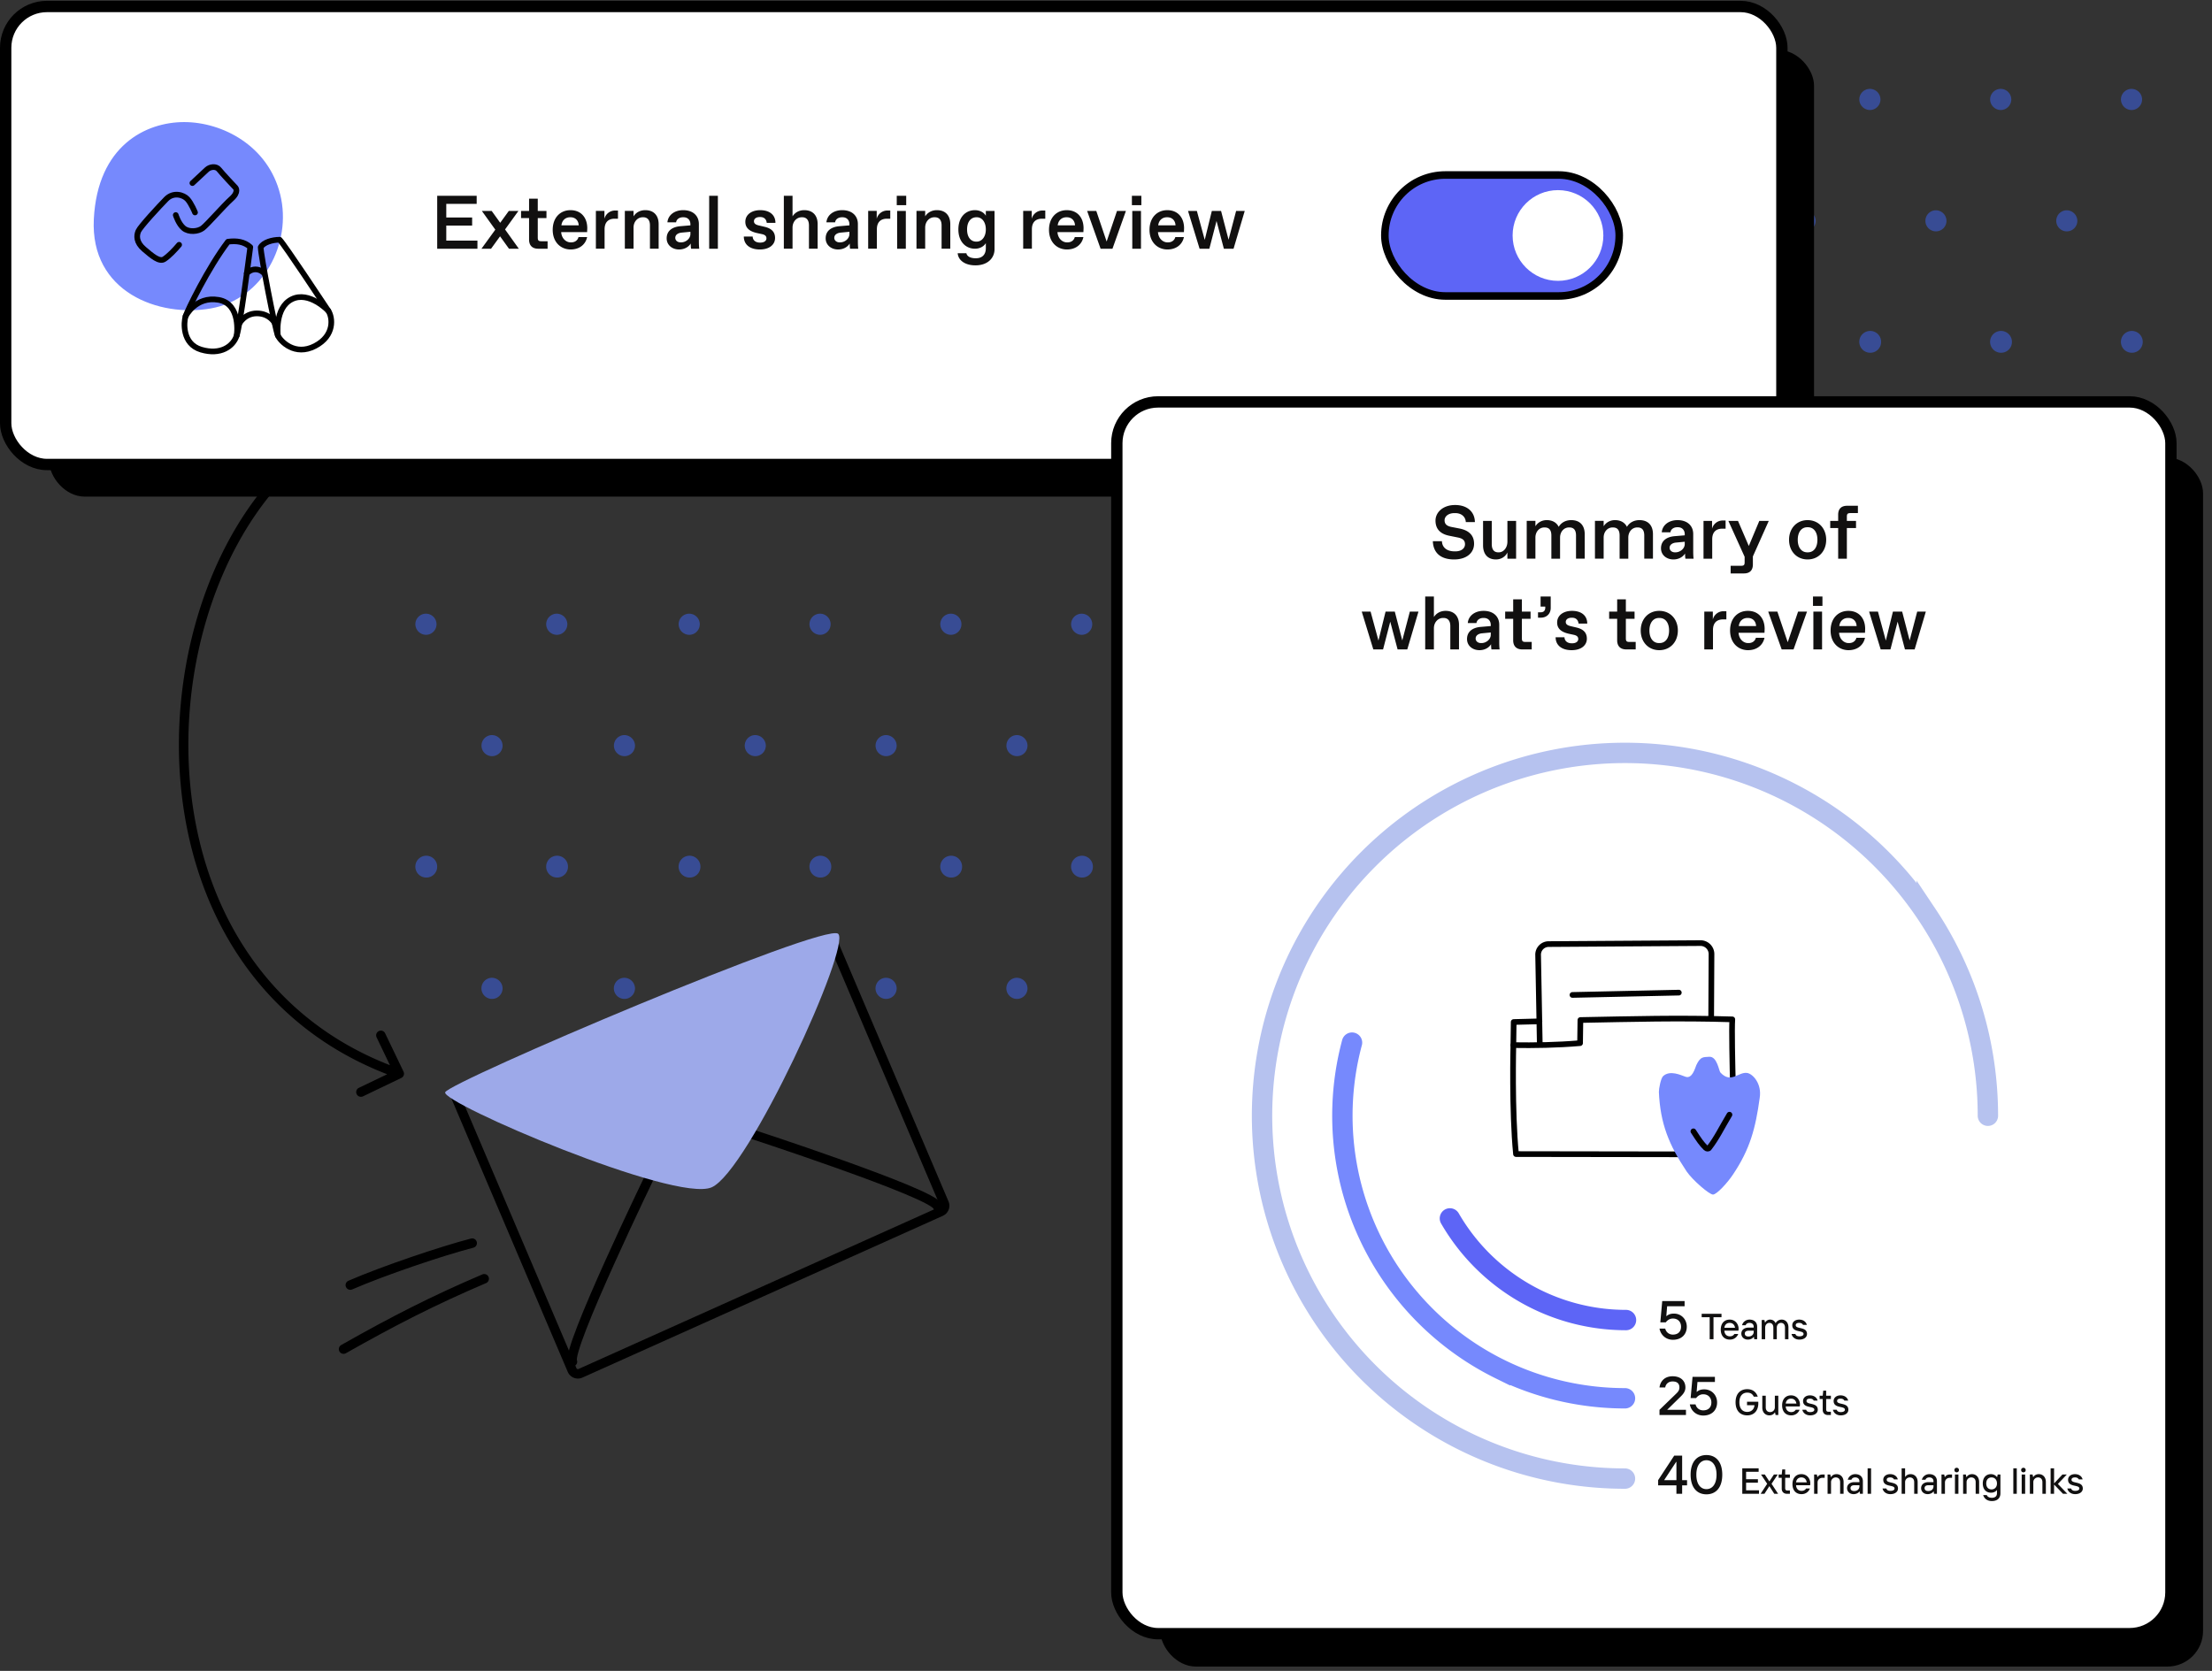 <svg xmlns="http://www.w3.org/2000/svg" xmlns:xlink="http://www.w3.org/1999/xlink" width="585" height="442" fill="none" xmlns:v="https://vecta.io/nano"><rect width="100%" height="100%" fill="#333333" stroke="none"/><style><![CDATA[.B{fill:#fff}.C{stroke-linejoin:round}.D{fill:#384c94}.E{stroke-linecap:round}.F{stroke:#000}.G{stroke-miterlimit:10}.H{stroke-width:1.5}]]></style><g clip-path="url(#A)"><g clip-path="url(#B)" class="D"><g clip-path="url(#C)"><g clip-path="url(#D)"><path d="M130.031 55.626a2.79 2.79 0 0 0-2.506 1.787c-.196.511-.238 1.068-.119 1.603s.391 1.022.785 1.402a2.79 2.79 0 0 0 3.026.562 2.79 2.79 0 0 0 1.7-2.566 2.84 2.84 0 0 0-.233-1.083c-.149-.342-.363-.651-.631-.91s-.585-.463-.932-.599a2.83 2.83 0 0 0-1.09-.196zm17.302-26.521a2.8 2.8 0 0 0 1.529-.515 2.79 2.79 0 0 0 .99-1.274 2.8 2.8 0 0 0 .122-1.609c-.118-.537-.392-1.026-.788-1.408a2.8 2.8 0 0 0-4.277.471 2.8 2.8 0 0 0-.462 1.546c.006.373.085.741.234 1.083a2.83 2.83 0 0 0 1.562 1.509c.347.136.718.203 1.09.196zm-17.303 90.722a2.79 2.79 0 0 0-1.528.514c-.448.318-.792.76-.99 1.273a2.8 2.8 0 0 0-.123 1.607c.118.537.391 1.026.786 1.409a2.79 2.79 0 0 0 1.432.74c.54.101 1.097.04 1.603-.174s.937-.572 1.241-1.03a2.8 2.8 0 0 0 .466-1.543 2.85 2.85 0 0 0-.234-1.084c-.148-.343-.362-.653-.63-.912a2.85 2.85 0 0 0-.932-.602c-.347-.137-.717-.204-1.091-.198zm20.18-29.304a2.88 2.88 0 0 0-1.714-2.736c-.526-.233-1.109-.304-1.676-.203a2.89 2.89 0 0 0-1.503.769 2.88 2.88 0 0 0-.665 3.159c.216.533.587.989 1.064 1.31s1.04.492 1.615.49a2.84 2.84 0 0 0 2.879-2.789z"/><use xlink:href="#T"/><use xlink:href="#U"/></g></g><g clip-path="url(#E)"><g clip-path="url(#F)"><path d="M130.031 194.45c-.547.019-1.076.199-1.522.516a2.78 2.78 0 0 0-.984 1.271c-.196.511-.238 1.068-.119 1.603a2.78 2.78 0 0 0 .785 1.402 2.79 2.79 0 0 0 1.428.737c.538.099 1.094.039 1.598-.175a2.79 2.79 0 0 0 1.236-1.027c.302-.456.464-.991.464-1.539a2.84 2.84 0 0 0-.233-1.082 2.85 2.85 0 0 0-.631-.911c-.268-.259-.585-.463-.932-.599a2.82 2.82 0 0 0-1.09-.196zm17.302-26.521a2.8 2.8 0 0 0 1.529-.515 2.79 2.79 0 0 0 .99-1.274 2.8 2.8 0 0 0 .122-1.609c-.119-.536-.392-1.026-.788-1.408a2.79 2.79 0 0 0-1.434-.738 2.8 2.8 0 0 0-1.604.176c-.505.215-.936.575-1.239 1.033s-.463.997-.462 1.546c.006.373.085.741.234 1.083a2.83 2.83 0 0 0 .631.91 2.85 2.85 0 0 0 .931.6c.347.137.718.203 1.09.196zm-17.303 90.722a2.79 2.79 0 0 0-1.528.514 2.8 2.8 0 0 0-.99 1.273c-.198.512-.24 1.071-.123 1.608s.391 1.026.786 1.408a2.8 2.8 0 0 0 1.432.74c.54.101 1.097.041 1.603-.173s.937-.573 1.241-1.03a2.81 2.81 0 0 0 .466-1.544 2.85 2.85 0 0 0-.234-1.084c-.148-.342-.362-.652-.63-.912a2.83 2.83 0 0 0-.932-.601c-.347-.138-.717-.205-1.091-.199zm20.18-29.304c.02-.575-.133-1.143-.439-1.63a2.89 2.89 0 0 0-1.275-1.106c-.526-.233-1.109-.304-1.676-.203a2.89 2.89 0 0 0-1.503.768c-.414.4-.697.915-.815 1.478a2.88 2.88 0 0 0 .15 1.681c.216.533.587.989 1.064 1.31s1.04.492 1.615.491a2.84 2.84 0 0 0 2.879-2.789z"/><use xlink:href="#V"/><use xlink:href="#W"/></g></g><g clip-path="url(#G)"><g clip-path="url(#H)"><path d="M268.855 55.626a2.79 2.79 0 0 0-1.522.517 2.8 2.8 0 0 0-.984 1.271c-.196.511-.237 1.068-.119 1.603a2.78 2.78 0 0 0 .785 1.402 2.79 2.79 0 0 0 3.026.562c.504-.213.934-.571 1.236-1.027a2.78 2.78 0 0 0 .464-1.539c-.005-.373-.085-.741-.233-1.083a2.83 2.83 0 0 0-.631-.91c-.268-.259-.585-.463-.932-.599a2.83 2.83 0 0 0-1.09-.196zm17.303-26.521a2.8 2.8 0 0 0 2.519-1.789 2.8 2.8 0 0 0-.666-3.017 2.8 2.8 0 0 0-1.435-.739c-.54-.1-1.098-.039-1.603.177a2.79 2.79 0 0 0-1.239 1.033c-.303.459-.464.996-.463 1.546.006.373.086.741.234 1.083a2.83 2.83 0 0 0 .631.91 2.84 2.84 0 0 0 2.022.795zm-17.303 90.722a2.79 2.79 0 0 0-1.529.514 2.8 2.8 0 0 0-.99 1.273 2.79 2.79 0 0 0-.122 1.607c.117.537.391 1.026.785 1.409a2.8 2.8 0 0 0 1.432.74c.54.101 1.098.04 1.603-.174a2.79 2.79 0 0 0 1.241-1.03c.304-.457.466-.994.466-1.543a2.83 2.83 0 0 0-.234-1.084c-.148-.343-.362-.653-.63-.912a2.85 2.85 0 0 0-.932-.602 2.84 2.84 0 0 0-1.09-.198zm20.179-29.304a2.88 2.88 0 0 0-1.714-2.736c-.526-.233-1.109-.304-1.676-.203a2.88 2.88 0 0 0-1.502.769c-.413.401-.698.915-.816 1.478a2.88 2.88 0 0 0 .15 1.681c.216.533.587.989 1.064 1.31s1.04.492 1.616.49a2.84 2.84 0 0 0 2.014-.8c.54-.523.851-1.237.864-1.988zm-54.777-34.898a2.79 2.79 0 0 0-2.633 3.386c.117.535.39 1.023.783 1.404s.89.638 1.428.738a2.79 2.79 0 0 0 3.301-2.74c-.006-.372-.085-.739-.233-1.081s-.361-.651-.629-.91a2.83 2.83 0 0 0-2.017-.798zm17.295-26.522a2.8 2.8 0 0 0 1.532-.511c.449-.317.794-.76.993-1.272a2.79 2.79 0 0 0 .124-1.61 2.8 2.8 0 0 0-.785-1.41c-.394-.383-.894-.64-1.435-.741a2.79 2.79 0 0 0-1.604.175 2.8 2.8 0 0 0-1.703 2.58 2.84 2.84 0 0 0 2.878 2.789z"/><use xlink:href="#X"/><path d="M254.439 90.523a2.89 2.89 0 0 0-.439-1.629 2.88 2.88 0 0 0-2.948-1.311 2.88 2.88 0 0 0-2.321 2.242c-.119.562-.068 1.148.147 1.681s.585.99 1.061 1.311a2.89 2.89 0 0 0 1.613.494 2.84 2.84 0 0 0 2.02-.797c.541-.523.853-1.239.867-1.991zm-54.783-34.898c-.548.018-1.078.196-1.524.513a2.79 2.79 0 0 0-.327 4.277c.393.381.891.638 1.429.738a2.79 2.79 0 0 0 2.836-1.2c.303-.456.464-.992.464-1.54-.005-.372-.085-.739-.232-1.081s-.362-.651-.629-.91a2.84 2.84 0 0 0-.929-.6 2.83 2.83 0 0 0-1.088-.198zm17.301-26.522c.549-.016 1.082-.194 1.531-.511s.794-.76.993-1.272a2.8 2.8 0 0 0-2.095-3.76c-.54-.101-1.099-.04-1.605.175a2.79 2.79 0 0 0-1.24 1.033 2.8 2.8 0 0 0-.463 1.547 2.84 2.84 0 0 0 2.879 2.788z"/><use xlink:href="#Y"/><use xlink:href="#Z"/><path d="M165.053 55.625c-.547.019-1.077.199-1.522.517s-.788.76-.984 1.271-.238 1.068-.12 1.603a2.8 2.8 0 0 0 .785 1.402c.394.38.891.636 1.429.736a2.79 2.79 0 0 0 1.597-.174c.503-.213.934-.571 1.237-1.027s.463-.991.464-1.539c-.014-.752-.326-1.468-.867-1.991a2.84 2.84 0 0 0-2.019-.798zm17.308-26.52a2.8 2.8 0 0 0 2.519-1.789 2.8 2.8 0 0 0-.666-3.017c-.395-.382-.894-.639-1.435-.739s-1.098-.039-1.603.177a2.79 2.79 0 0 0-1.239 1.033c-.303.459-.464.996-.462 1.546.005.373.085.741.233 1.083a2.83 2.83 0 0 0 .631.91c.268.259.585.463.932.599a2.84 2.84 0 0 0 1.09.196zm-17.309 90.721c-.549.018-1.08.197-1.528.515s-.792.76-.99 1.272-.241 1.072-.123 1.608a2.8 2.8 0 0 0 2.218 2.149c.54.101 1.097.04 1.603-.174a2.79 2.79 0 0 0 1.24-1.03c.303-.458.466-.994.466-1.543a2.85 2.85 0 0 0-2.886-2.797zm20.187-29.303c.02-.575-.133-1.142-.438-1.63a2.89 2.89 0 0 0-1.276-1.106c-.526-.233-1.109-.304-1.675-.203s-1.09.368-1.503.769-.698.915-.816 1.478a2.88 2.88 0 0 0 1.215 2.991c.477.321 1.04.492 1.615.49.751.01 1.475-.278 2.015-.8a2.84 2.84 0 0 0 .863-1.988z"/></g></g><g clip-path="url(#I)"><g clip-path="url(#J)"><path d="M268.855 194.45c-.547.019-1.076.199-1.522.516a2.8 2.8 0 0 0-.984 1.271c-.196.511-.237 1.068-.119 1.603a2.78 2.78 0 0 0 .785 1.402 2.79 2.79 0 0 0 3.026.562c.504-.213.934-.571 1.236-1.027a2.78 2.78 0 0 0 .464-1.539 2.82 2.82 0 0 0-.233-1.082c-.148-.342-.363-.652-.631-.911s-.585-.463-.932-.599a2.82 2.82 0 0 0-1.09-.196zm17.303-26.521a2.8 2.8 0 0 0 1.529-.515c.448-.318.792-.761.99-1.274a2.8 2.8 0 0 0 .121-1.609c-.118-.536-.392-1.026-.787-1.408a2.79 2.79 0 0 0-1.435-.738c-.54-.1-1.098-.039-1.603.176a2.8 2.8 0 0 0-1.702 2.579c.006.373.086.741.234 1.083a2.83 2.83 0 0 0 .631.91c.268.26.585.463.931.6s.718.203 1.091.196zm-17.303 90.722a2.79 2.79 0 0 0-1.529.514c-.447.318-.792.761-.99 1.273s-.24 1.071-.122 1.608.391 1.026.785 1.408a2.8 2.8 0 0 0 1.432.74c.54.101 1.098.041 1.603-.173a2.8 2.8 0 0 0 1.241-1.03 2.79 2.79 0 0 0 .466-1.544c-.006-.373-.085-.741-.234-1.084a2.85 2.85 0 0 0-.63-.912 2.83 2.83 0 0 0-.932-.601c-.347-.138-.717-.205-1.09-.199zm20.179-29.304c.02-.575-.133-1.143-.439-1.63a2.89 2.89 0 0 0-1.275-1.106c-.526-.233-1.109-.304-1.676-.203s-1.089.368-1.502.768a2.88 2.88 0 0 0-.666 3.159c.216.533.587.989 1.064 1.31a2.89 2.89 0 0 0 1.616.491c.751.01 1.475-.278 2.014-.801a2.84 2.84 0 0 0 .864-1.988zm-54.777-34.897c-.547.017-1.077.196-1.524.513a2.79 2.79 0 0 0-.987 1.269c-.197.511-.24 1.068-.122 1.603a2.79 2.79 0 0 0 .783 1.405c.393.381.89.638 1.428.738a2.79 2.79 0 0 0 2.837-1.2c.302-.457.464-.992.464-1.54-.006-.372-.085-.739-.233-1.081a2.83 2.83 0 0 0-2.646-1.707zm17.295-26.523a2.8 2.8 0 0 0 2.525-1.784 2.79 2.79 0 0 0 .124-1.609c-.117-.537-.391-1.028-.785-1.41a2.8 2.8 0 0 0-3.039-.565c-.506.215-.938.574-1.241 1.033s-.463.997-.462 1.546a2.84 2.84 0 0 0 2.878 2.789z"/><use xlink:href="#a"/><path d="M254.439 229.347a2.89 2.89 0 0 0-.439-1.629c-.305-.488-.748-.873-1.274-1.106a2.89 2.89 0 0 0-1.674-.205 2.88 2.88 0 0 0-1.503.767c-.414.399-.699.913-.818 1.476a2.89 2.89 0 0 0 1.208 2.992 2.9 2.9 0 0 0 1.613.494 2.84 2.84 0 0 0 2.02-.798c.541-.523.853-1.239.867-1.991zm-54.783-34.897a2.78 2.78 0 0 0-1.524.513 2.79 2.79 0 0 0-.988 1.269c-.197.511-.24 1.068-.122 1.603s.39 1.024.783 1.405a2.79 2.79 0 0 0 4.265-.462c.303-.457.464-.992.464-1.54-.005-.372-.085-.739-.232-1.081a2.82 2.82 0 0 0-.629-.909 2.83 2.83 0 0 0-2.017-.798zm17.301-26.523c.549-.016 1.082-.194 1.531-.511a2.8 2.8 0 0 0 1.118-2.882c-.118-.537-.391-1.028-.786-1.41a2.8 2.8 0 0 0-3.039-.565 2.79 2.79 0 0 0-1.24 1.033 2.8 2.8 0 0 0-.463 1.546c.014.751.325 1.466.864 1.989a2.84 2.84 0 0 0 2.015.8z"/><use xlink:href="#b"/><use xlink:href="#c"/><path d="M165.053 194.45c-.547.019-1.077.198-1.522.516s-.788.76-.984 1.271-.238 1.068-.12 1.603.392 1.022.785 1.402a2.79 2.79 0 0 0 1.429.736 2.78 2.78 0 0 0 1.597-.174 2.8 2.8 0 0 0 1.237-1.027c.302-.456.463-.991.464-1.539-.014-.752-.326-1.468-.867-1.991a2.84 2.84 0 0 0-2.019-.797zm17.308-26.521a2.8 2.8 0 0 0 1.529-.515c.448-.318.792-.761.99-1.274a2.8 2.8 0 0 0 .121-1.609c-.118-.536-.392-1.026-.787-1.408s-.894-.639-1.435-.738a2.8 2.8 0 0 0-2.842 1.209 2.79 2.79 0 0 0-.462 1.546c.005.373.085.741.233 1.083a2.83 2.83 0 0 0 1.563 1.51 2.84 2.84 0 0 0 1.09.196zm-17.309 90.722a2.79 2.79 0 0 0-1.528.514c-.448.318-.792.76-.99 1.273a2.79 2.79 0 0 0-.123 1.607 2.8 2.8 0 0 0 2.218 2.149c.539.101 1.097.04 1.603-.174a2.8 2.8 0 0 0 1.24-1.029 2.79 2.79 0 0 0 .466-1.544 2.85 2.85 0 0 0-2.886-2.796zm20.187-29.304c.02-.575-.133-1.143-.438-1.63a2.89 2.89 0 0 0-1.276-1.106c-.526-.233-1.109-.304-1.675-.203a2.89 2.89 0 0 0-1.503.768 2.88 2.88 0 0 0 .399 4.469c.477.321 1.04.492 1.615.491a2.84 2.84 0 0 0 2.015-.801c.539-.522.85-1.237.863-1.988z"/></g></g><g clip-path="url(#K)"><g clip-path="url(#L)"><path d="M407.678 55.626c-.547.019-1.077.199-1.522.517s-.788.76-.984 1.271-.238 1.068-.12 1.603a2.8 2.8 0 0 0 .785 1.402 2.79 2.79 0 0 0 3.026.562c.503-.213.934-.571 1.237-1.027s.463-.991.464-1.539c-.006-.373-.086-.741-.234-1.083s-.362-.651-.631-.91a2.83 2.83 0 0 0-.931-.599c-.347-.136-.718-.203-1.09-.196zm17.302-26.521a2.8 2.8 0 0 0 2.519-1.789 2.79 2.79 0 0 0-.666-3.017c-.395-.382-.894-.639-1.434-.739a2.79 2.79 0 0 0-2.843 1.21c-.303.459-.463.996-.462 1.546a2.84 2.84 0 0 0 .233 1.083c.149.342.363.651.631.91s.585.463.932.599a2.84 2.84 0 0 0 1.09.196zm-17.303 90.722a2.79 2.79 0 0 0-1.528.514c-.448.318-.792.76-.99 1.273a2.79 2.79 0 0 0-.123 1.607c.118.537.391 1.026.785 1.409a2.8 2.8 0 0 0 1.433.74c.539.101 1.097.04 1.603-.174a2.79 2.79 0 0 0 1.24-1.03c.303-.458.466-.994.466-1.543-.006-.373-.085-.742-.233-1.084a2.84 2.84 0 0 0-.631-.912c-.268-.26-.584-.464-.931-.602a2.83 2.83 0 0 0-1.091-.198zm20.18-29.304c.019-.575-.134-1.142-.439-1.63a2.89 2.89 0 0 0-1.276-1.106 2.88 2.88 0 0 0-3.178.566 2.89 2.89 0 0 0-.816 1.478c-.119.563-.066 1.148.15 1.681a2.88 2.88 0 0 0 1.065 1.31c.477.321 1.04.492 1.615.49.751.01 1.475-.278 2.015-.8a2.84 2.84 0 0 0 .864-1.988zM373.08 55.625c-.548.018-1.078.196-1.524.513a2.79 2.79 0 0 0-1.11 2.873c.117.535.39 1.023.783 1.404a2.79 2.79 0 0 0 1.429.738c.538.1 1.094.04 1.598-.173a2.79 2.79 0 0 0 1.702-2.567c-.006-.372-.085-.739-.233-1.081s-.361-.651-.628-.91-.583-.463-.93-.6a2.83 2.83 0 0 0-1.087-.198zm17.295-26.522c.549-.016 1.082-.194 1.531-.511s.794-.76.993-1.272a2.8 2.8 0 0 0-2.095-3.76c-.54-.101-1.099-.04-1.605.175a2.79 2.79 0 0 0-1.24 1.033 2.8 2.8 0 0 0-.463 1.547 2.84 2.84 0 0 0 2.879 2.789zm-17.294 90.723a2.8 2.8 0 0 0-1.53.511c-.449.317-.795.759-.994 1.271a2.8 2.8 0 0 0-.126 1.609c.117.537.39 1.027.784 1.41a2.8 2.8 0 0 0 3.037.57 2.79 2.79 0 0 0 1.241-1.03 2.8 2.8 0 0 0 .467-1.544c-.012-.753-.322-1.469-.862-1.994a2.84 2.84 0 0 0-2.017-.803zm20.18-29.303a2.89 2.89 0 0 0-1.713-2.735 2.88 2.88 0 0 0-1.674-.205c-.566.1-1.09.367-1.503.766a2.89 2.89 0 0 0-.818 1.476c-.12.563-.068 1.148.147 1.681a2.89 2.89 0 0 0 1.062 1.311 2.88 2.88 0 0 0 1.613.494 2.84 2.84 0 0 0 2.019-.797c.541-.523.853-1.239.867-1.991zm-54.783-34.898a2.79 2.79 0 0 0-1.524.513c-.447.317-.79.759-.987 1.269a2.79 2.79 0 0 0 .661 3.008c.393.381.89.638 1.428.738a2.79 2.79 0 0 0 1.599-.173c.504-.213.935-.571 1.237-1.027a2.79 2.79 0 0 0 .465-1.54c-.006-.372-.085-.739-.233-1.081a2.84 2.84 0 0 0-.629-.91 2.83 2.83 0 0 0-2.017-.798zm17.301-26.522c.55-.016 1.082-.194 1.531-.511a2.8 2.8 0 0 0 .332-4.292 2.8 2.8 0 0 0-1.434-.741c-.54-.101-1.099-.04-1.605.175s-.937.574-1.24 1.033a2.8 2.8 0 0 0-.463 1.547 2.84 2.84 0 0 0 .864 1.988c.539.522 1.264.81 2.015.8zm-17.302 90.723a2.8 2.8 0 0 0-1.53.511c-.449.317-.794.759-.993 1.271a2.8 2.8 0 0 0-.126 1.609 2.79 2.79 0 0 0 .784 1.41 2.8 2.8 0 0 0 4.278-.46 2.79 2.79 0 0 0 .466-1.544c-.012-.753-.322-1.469-.861-1.994s-1.265-.813-2.018-.803zm20.188-29.303a2.88 2.88 0 0 0-.438-1.629c-.305-.487-.749-.872-1.274-1.106s-1.109-.305-1.675-.205a2.89 2.89 0 0 0-1.503.766 2.88 2.88 0 0 0-.817 1.476c-.119.563-.069 1.148.147 1.681a2.88 2.88 0 0 0 2.674 1.805 2.84 2.84 0 0 0 2.886-2.789zm-54.79-34.898a2.79 2.79 0 0 0-1.522.517c-.446.318-.788.76-.984 1.271s-.238 1.068-.119 1.603.391 1.022.785 1.402a2.79 2.79 0 0 0 3.026.562 2.79 2.79 0 0 0 1.7-2.566 2.84 2.84 0 0 0-2.886-2.789zm17.308-26.52a2.8 2.8 0 0 0 2.519-1.789 2.8 2.8 0 0 0-.666-3.017c-.395-.382-.894-.639-1.434-.739a2.79 2.79 0 0 0-1.604.177 2.8 2.8 0 0 0-1.239 1.033c-.303.459-.463.996-.462 1.546a2.84 2.84 0 0 0 .233 1.083c.149.342.363.651.631.91s.585.463.932.599a2.84 2.84 0 0 0 1.09.196zm-17.309 90.721c-.549.018-1.08.197-1.528.515s-.792.76-.99 1.272-.241 1.072-.123 1.608a2.8 2.8 0 0 0 2.218 2.149c.54.101 1.097.04 1.603-.174s.937-.572 1.241-1.03a2.79 2.79 0 0 0 .465-1.543c-.013-.753-.325-1.47-.866-1.994a2.85 2.85 0 0 0-2.02-.803zm20.188-29.303c.019-.575-.134-1.142-.439-1.63a2.89 2.89 0 0 0-1.276-1.106 2.88 2.88 0 0 0-3.178.566 2.89 2.89 0 0 0-.816 1.478c-.119.563-.066 1.148.15 1.681a2.88 2.88 0 0 0 2.68 1.8c.751.01 1.475-.278 2.015-.8a2.84 2.84 0 0 0 .864-1.988z"/></g></g><g clip-path="url(#M)"><g clip-path="url(#N)"><path d="M407.678 194.45a2.79 2.79 0 0 0-1.522.516c-.446.318-.788.76-.984 1.271s-.238 1.068-.12 1.603.392 1.022.785 1.402a2.79 2.79 0 0 0 4.263-.465c.302-.456.463-.991.464-1.539a2.84 2.84 0 0 0-.234-1.082c-.148-.342-.362-.652-.631-.911a2.82 2.82 0 0 0-.931-.599c-.347-.137-.718-.203-1.09-.196zm17.302-26.521a2.8 2.8 0 0 0 1.529-.515c.448-.318.792-.761.99-1.274a2.79 2.79 0 0 0 .121-1.609c-.118-.536-.392-1.026-.787-1.408s-.894-.639-1.434-.738a2.8 2.8 0 0 0-1.604.176c-.506.215-.937.575-1.239 1.033s-.463.997-.462 1.546a2.84 2.84 0 0 0 .233 1.083c.149.342.363.651.631.91a2.83 2.83 0 0 0 .932.6 2.84 2.84 0 0 0 1.09.196zm-17.303 90.722a2.79 2.79 0 0 0-1.528.514 2.8 2.8 0 0 0-.99 1.273c-.198.512-.241 1.071-.123 1.608a2.8 2.8 0 0 0 2.218 2.148c.539.101 1.097.041 1.603-.173a2.8 2.8 0 0 0 1.24-1.03 2.79 2.79 0 0 0 .466-1.544 2.85 2.85 0 0 0-.233-1.084c-.149-.342-.363-.652-.631-.912s-.584-.464-.931-.601a2.83 2.83 0 0 0-1.091-.199zm20.18-29.304a2.89 2.89 0 0 0-1.715-2.736c-.525-.233-1.109-.304-1.675-.203a2.89 2.89 0 0 0-2.319 2.246c-.119.563-.066 1.148.15 1.681a2.88 2.88 0 0 0 1.065 1.31c.477.321 1.04.492 1.615.491a2.84 2.84 0 0 0 2.879-2.789zM373.08 194.45a2.78 2.78 0 0 0-1.524.513 2.79 2.79 0 0 0-.988 1.269c-.197.511-.24 1.068-.122 1.603a2.79 2.79 0 0 0 .783 1.405c.394.381.89.638 1.429.738s1.094.04 1.598-.173a2.79 2.79 0 0 0 1.238-1.027c.302-.457.464-.992.464-1.54-.006-.372-.085-.739-.233-1.081a2.83 2.83 0 0 0-.628-.909c-.267-.259-.583-.463-.93-.6a2.83 2.83 0 0 0-1.087-.198zm17.295-26.523c.549-.016 1.082-.194 1.531-.511a2.8 2.8 0 0 0 1.118-2.882c-.118-.537-.391-1.028-.786-1.41a2.8 2.8 0 0 0-3.039-.565 2.79 2.79 0 0 0-1.24 1.033 2.8 2.8 0 0 0-.463 1.546 2.84 2.84 0 0 0 .864 1.989c.539.522 1.264.81 2.015.8zm-17.294 90.724a2.8 2.8 0 0 0-2.524 1.782c-.199.512-.243 1.071-.126 1.608s.39 1.027.784 1.41a2.8 2.8 0 0 0 3.037.57c.506-.213.938-.572 1.241-1.03a2.8 2.8 0 0 0 .467-1.544 2.84 2.84 0 0 0-.862-1.993c-.539-.525-1.265-.813-2.017-.803zm20.18-29.304a2.89 2.89 0 0 0-.438-1.629c-.306-.488-.749-.873-1.275-1.106a2.89 2.89 0 0 0-1.674-.205 2.88 2.88 0 0 0-1.503.767c-.414.399-.698.913-.818 1.476a2.89 2.89 0 0 0 .147 1.68c.216.533.585.99 1.062 1.312a2.89 2.89 0 0 0 1.613.494 2.84 2.84 0 0 0 2.019-.798c.541-.523.853-1.239.867-1.991zm-54.783-34.897c-.547.017-1.077.196-1.524.513a2.78 2.78 0 0 0-.987 1.269c-.198.511-.24 1.068-.123 1.603a2.79 2.79 0 0 0 .784 1.405c.393.381.89.638 1.428.738a2.79 2.79 0 0 0 1.599-.173c.504-.213.935-.571 1.237-1.027a2.8 2.8 0 0 0 .465-1.54c-.006-.372-.085-.739-.233-1.081s-.362-.65-.629-.909a2.83 2.83 0 0 0-2.017-.798zm17.301-26.523c.55-.016 1.082-.194 1.531-.511a2.8 2.8 0 0 0 1.118-2.882c-.118-.537-.391-1.028-.786-1.41a2.8 2.8 0 0 0-3.039-.565c-.506.215-.937.574-1.24 1.033a2.8 2.8 0 0 0-.463 1.546c.014.751.325 1.466.864 1.989a2.84 2.84 0 0 0 2.015.8zm-17.302 90.724a2.8 2.8 0 0 0-1.53.51c-.449.317-.794.76-.993 1.272s-.243 1.071-.126 1.608a2.79 2.79 0 0 0 .784 1.41 2.8 2.8 0 0 0 3.036.57c.506-.213.938-.572 1.242-1.03a2.79 2.79 0 0 0 .466-1.544c-.012-.752-.322-1.469-.861-1.993a2.84 2.84 0 0 0-2.018-.803zm20.188-29.304a2.88 2.88 0 0 0-1.712-2.735c-.526-.233-1.109-.305-1.675-.205s-1.089.367-1.503.767a2.88 2.88 0 0 0-.817 1.476c-.12.562-.069 1.147.147 1.68a2.89 2.89 0 0 0 2.674 1.806 2.84 2.84 0 0 0 2.886-2.789z"/><use xlink:href="#d"/><path d="M321.183 167.929a2.8 2.8 0 0 0 1.529-.515c.448-.318.792-.761.99-1.274a2.8 2.8 0 0 0 .122-1.609c-.119-.536-.393-1.026-.788-1.408s-.894-.639-1.434-.738a2.8 2.8 0 0 0-1.604.176c-.505.215-.936.575-1.239 1.033s-.463.997-.462 1.546a2.84 2.84 0 0 0 .233 1.083c.149.342.363.651.631.91a2.83 2.83 0 0 0 .932.6 2.84 2.84 0 0 0 1.09.196zm-17.309 90.722a2.79 2.79 0 0 0-1.528.514c-.448.318-.792.76-.99 1.273a2.79 2.79 0 0 0-.123 1.607 2.8 2.8 0 0 0 2.218 2.149c.54.101 1.097.04 1.603-.174a2.8 2.8 0 0 0 1.706-2.573c-.013-.753-.325-1.47-.866-1.994a2.85 2.85 0 0 0-2.02-.802zm20.188-29.304a2.89 2.89 0 0 0-1.715-2.736c-.525-.233-1.109-.304-1.675-.203a2.89 2.89 0 0 0-2.319 2.246c-.119.563-.066 1.148.15 1.681a2.89 2.89 0 0 0 1.065 1.31c.477.321 1.04.492 1.615.491a2.84 2.84 0 0 0 2.879-2.789z"/></g></g><g clip-path="url(#O)"><g clip-path="url(#P)"><path d="M546.502 55.626a2.79 2.79 0 0 0-1.522.517c-.446.318-.788.76-.984 1.271s-.238 1.068-.119 1.603a2.79 2.79 0 0 0 3.811 1.965 2.79 2.79 0 0 0 1.7-2.566c-.006-.373-.085-.741-.234-1.083a2.84 2.84 0 0 0-.63-.91c-.268-.259-.585-.463-.932-.599a2.83 2.83 0 0 0-1.09-.196zm17.302-26.521a2.8 2.8 0 0 0 2.519-1.789 2.8 2.8 0 0 0-.666-3.017c-.395-.382-.894-.639-1.434-.739a2.8 2.8 0 0 0-3.305 2.756c.006.373.085.741.234 1.083a2.83 2.83 0 0 0 .63.91c.268.259.585.463.932.599a2.84 2.84 0 0 0 1.09.196zm-17.303 90.722a2.79 2.79 0 0 0-1.528.514c-.448.318-.792.76-.99 1.273a2.79 2.79 0 0 0-.123 1.607c.118.537.391 1.026.785 1.409a2.8 2.8 0 0 0 1.433.74c.54.101 1.097.04 1.603-.174s.937-.572 1.241-1.03a2.79 2.79 0 0 0 .465-1.543c-.006-.373-.085-.742-.233-1.084s-.363-.653-.631-.912-.584-.464-.931-.602a2.83 2.83 0 0 0-1.091-.198zm20.18-29.304c.019-.575-.134-1.142-.439-1.63s-.75-.873-1.275-1.106-1.11-.304-1.676-.203-1.09.368-1.503.769a2.89 2.89 0 0 0-.816 1.478c-.118.563-.066 1.148.15 1.681a2.88 2.88 0 0 0 2.68 1.8 2.84 2.84 0 0 0 2.015-.8c.539-.523.85-1.237.864-1.988zm-54.777-34.898c-.548.018-1.078.196-1.524.513a2.79 2.79 0 0 0-.988 1.269 2.8 2.8 0 0 0-.122 1.604c.117.535.39 1.023.783 1.404s.891.638 1.429.738a2.79 2.79 0 0 0 2.836-1.2c.303-.456.464-.992.464-1.54-.005-.372-.085-.739-.232-1.081s-.362-.651-.629-.91a2.84 2.84 0 0 0-.929-.6 2.83 2.83 0 0 0-1.088-.198zm17.295-26.522c.55-.016 1.082-.194 1.531-.511a2.79 2.79 0 0 0 1.118-2.882 2.8 2.8 0 0 0-2.22-2.151c-.54-.101-1.099-.04-1.605.175s-.937.574-1.24 1.033a2.8 2.8 0 0 0-.463 1.547 2.84 2.84 0 0 0 .864 1.988c.539.522 1.264.81 2.015.8zm-17.294 90.723a2.8 2.8 0 0 0-1.53.511c-.449.317-.795.759-.994 1.271a2.8 2.8 0 0 0-.125 1.609c.117.537.389 1.027.783 1.41a2.8 2.8 0 0 0 4.745-2.004c-.012-.753-.322-1.469-.861-1.994a2.84 2.84 0 0 0-2.018-.803zm20.18-29.303a2.88 2.88 0 0 0-.438-1.629c-.305-.487-.749-.872-1.274-1.106s-1.109-.305-1.675-.205a2.89 2.89 0 0 0-2.321 2.242c-.12.563-.068 1.148.147 1.681a2.89 2.89 0 0 0 1.062 1.311 2.88 2.88 0 0 0 1.613.494 2.84 2.84 0 0 0 2.886-2.789zm-54.783-34.898a2.79 2.79 0 0 0-2.633 3.386 2.78 2.78 0 0 0 .783 1.404c.393.381.89.638 1.428.738a2.79 2.79 0 0 0 1.599-.173c.504-.213.935-.571 1.237-1.027a2.79 2.79 0 0 0 .465-1.54c-.006-.372-.085-.739-.233-1.081s-.361-.651-.629-.91a2.83 2.83 0 0 0-2.017-.798zm17.301-26.522c.55-.016 1.082-.194 1.531-.511a2.8 2.8 0 0 0 .994-1.272 2.79 2.79 0 0 0-.662-3.019c-.395-.383-.893-.64-1.434-.741s-1.099-.04-1.605.175-.937.574-1.24 1.033a2.79 2.79 0 0 0-.462 1.547 2.84 2.84 0 0 0 2.878 2.788zm-17.301 90.723c-.55.017-1.082.194-1.531.511s-.794.759-.993 1.271a2.8 2.8 0 0 0-.126 1.609c.117.537.39 1.027.784 1.41a2.8 2.8 0 0 0 4.278-.46 2.79 2.79 0 0 0 .466-1.544 2.84 2.84 0 0 0-2.878-2.797zm20.187-29.303a2.88 2.88 0 0 0-.438-1.629c-.305-.487-.749-.872-1.274-1.106s-1.109-.305-1.675-.205a2.89 2.89 0 0 0-1.503.766 2.88 2.88 0 0 0-.817 1.476c-.119.563-.069 1.148.147 1.681a2.89 2.89 0 0 0 1.061 1.311c.476.321 1.038.494 1.613.494a2.84 2.84 0 0 0 2.886-2.789zm-54.79-34.898a2.79 2.79 0 0 0-2.506 1.787c-.196.511-.238 1.068-.119 1.603s.391 1.022.785 1.402a2.79 2.79 0 0 0 3.026.562 2.79 2.79 0 0 0 1.7-2.566 2.84 2.84 0 0 0-2.886-2.789zm17.308-26.52a2.8 2.8 0 0 0 1.529-.515 2.79 2.79 0 0 0 .99-1.274 2.8 2.8 0 0 0-.666-3.017c-.395-.382-.894-.639-1.434-.739a2.8 2.8 0 0 0-3.305 2.756c.006.373.085.741.234 1.083a2.83 2.83 0 0 0 .63.91c.269.259.585.463.932.599a2.84 2.84 0 0 0 1.09.196zm-17.309 90.721a2.8 2.8 0 0 0-1.528.515c-.448.318-.792.76-.99 1.272s-.241 1.072-.123 1.608a2.79 2.79 0 0 0 2.218 2.149c.54.101 1.097.04 1.603-.174s.937-.572 1.241-1.03a2.8 2.8 0 0 0 .466-1.543c-.014-.753-.326-1.47-.866-1.994a2.85 2.85 0 0 0-2.021-.803zm20.188-29.303c.019-.575-.134-1.142-.439-1.63a2.88 2.88 0 0 0-1.275-1.106c-.526-.233-1.11-.304-1.676-.203s-1.09.368-1.503.769a2.89 2.89 0 0 0-.816 1.478c-.118.563-.066 1.148.15 1.681a2.89 2.89 0 0 0 1.065 1.31c.477.321 1.04.492 1.615.49a2.84 2.84 0 0 0 2.015-.8c.539-.523.85-1.237.864-1.988z"/></g></g><g clip-path="url(#Q)"><g clip-path="url(#R)"><path d="M546.502 194.45c-.547.019-1.076.199-1.522.516a2.78 2.78 0 0 0-.984 1.271c-.196.511-.238 1.068-.119 1.603a2.79 2.79 0 0 0 .784 1.402c.394.38.891.637 1.429.737s1.094.039 1.598-.175a2.79 2.79 0 0 0 1.236-1.027c.302-.456.464-.991.464-1.539-.006-.372-.085-.74-.234-1.082a2.83 2.83 0 0 0-.63-.911c-.269-.259-.585-.463-.932-.599a2.82 2.82 0 0 0-1.09-.196zm17.302-26.521a2.8 2.8 0 0 0 1.529-.515c.448-.318.792-.761.99-1.274a2.8 2.8 0 0 0 .122-1.609c-.119-.536-.393-1.026-.788-1.408s-.894-.639-1.434-.738a2.8 2.8 0 0 0-1.604.176c-.505.215-.936.575-1.239 1.033s-.463.997-.462 1.546c.006.373.085.741.234 1.083a2.84 2.84 0 0 0 .63.91 2.83 2.83 0 0 0 .932.6 2.84 2.84 0 0 0 1.09.196zm-17.303 90.722a2.79 2.79 0 0 0-1.528.514 2.8 2.8 0 0 0-.99 1.273c-.198.512-.241 1.071-.123 1.608a2.8 2.8 0 0 0 2.218 2.148c.54.101 1.097.041 1.603-.173s.937-.573 1.241-1.03a2.8 2.8 0 0 0 .465-1.544 2.85 2.85 0 0 0-.864-1.996c-.268-.26-.584-.464-.931-.601a2.83 2.83 0 0 0-1.091-.199zm20.18-29.304a2.89 2.89 0 0 0-1.714-2.736c-.526-.233-1.11-.304-1.676-.203a2.89 2.89 0 0 0-1.503.768c-.413.401-.697.915-.816 1.478s-.066 1.148.15 1.681a2.89 2.89 0 0 0 1.065 1.31c.477.321 1.04.492 1.615.491a2.84 2.84 0 0 0 2.879-2.789zm-54.777-34.897a2.78 2.78 0 0 0-1.524.513 2.79 2.79 0 0 0-.988 1.269c-.197.511-.239 1.068-.122 1.603a2.79 2.79 0 0 0 3.811 1.97 2.79 2.79 0 0 0 1.237-1.027c.303-.457.464-.992.464-1.54-.005-.372-.085-.739-.232-1.081a2.82 2.82 0 0 0-.629-.909 2.83 2.83 0 0 0-2.017-.798zm17.295-26.523c.55-.016 1.082-.194 1.531-.511a2.79 2.79 0 0 0 1.118-2.882c-.118-.537-.391-1.028-.786-1.41a2.8 2.8 0 0 0-3.039-.565c-.506.215-.937.574-1.24 1.033a2.8 2.8 0 0 0-.463 1.546c.014.751.325 1.466.864 1.989a2.84 2.84 0 0 0 2.015.8zm-17.294 90.724a2.8 2.8 0 0 0-2.524 1.782c-.199.512-.242 1.071-.125 1.608s.389 1.027.783 1.41a2.8 2.8 0 0 0 3.037.57c.506-.213.938-.572 1.242-1.03a2.79 2.79 0 0 0 .466-1.544c-.012-.752-.322-1.469-.861-1.993a2.84 2.84 0 0 0-2.018-.803zm20.18-29.304a2.88 2.88 0 0 0-1.712-2.735c-.526-.233-1.109-.305-1.675-.205s-1.089.367-1.503.767a2.89 2.89 0 0 0-.671 3.156c.216.533.585.99 1.062 1.312a2.89 2.89 0 0 0 1.613.494 2.84 2.84 0 0 0 2.886-2.789zm-54.783-34.897c-.547.017-1.077.196-1.524.513a2.79 2.79 0 0 0-.987 1.269c-.197.511-.24 1.068-.122 1.603a2.78 2.78 0 0 0 .783 1.405c.393.381.89.638 1.428.738a2.79 2.79 0 0 0 1.599-.173c.504-.213.935-.571 1.237-1.027a2.79 2.79 0 0 0 .465-1.54c-.006-.372-.085-.739-.233-1.081a2.83 2.83 0 0 0-2.646-1.707zm17.301-26.523c.55-.016 1.082-.194 1.531-.511a2.8 2.8 0 0 0 .994-1.273 2.79 2.79 0 0 0-.662-3.019c-.395-.383-.893-.64-1.434-.741a2.8 2.8 0 0 0-1.605.176c-.506.215-.937.574-1.24 1.033a2.79 2.79 0 0 0-.462 1.546 2.84 2.84 0 0 0 .863 1.989c.54.522 1.264.81 2.015.8zm-17.301 90.724a2.8 2.8 0 0 0-1.531.51c-.449.317-.794.76-.993 1.272s-.243 1.071-.126 1.608.39 1.027.784 1.41a2.8 2.8 0 0 0 3.036.57c.506-.213.938-.572 1.242-1.03a2.79 2.79 0 0 0 .466-1.544 2.84 2.84 0 0 0-2.878-2.796zm20.187-29.304a2.88 2.88 0 0 0-1.712-2.735 2.89 2.89 0 0 0-1.675-.205c-.566.1-1.089.367-1.503.767a2.88 2.88 0 0 0-.817 1.476c-.12.562-.069 1.147.147 1.68a2.89 2.89 0 0 0 1.061 1.312c.477.321 1.038.493 1.613.494a2.84 2.84 0 0 0 2.886-2.789zm-54.79-34.897c-.547.019-1.076.198-1.522.516s-.788.76-.984 1.271-.238 1.068-.119 1.603a2.78 2.78 0 0 0 .785 1.402c.393.38.89.636 1.428.736s1.094.04 1.598-.174a2.79 2.79 0 0 0 1.236-1.027c.302-.456.464-.991.464-1.539a2.84 2.84 0 0 0-2.886-2.788zm17.308-26.521a2.8 2.8 0 0 0 1.529-.515 2.79 2.79 0 0 0 .99-1.274 2.8 2.8 0 0 0 .122-1.609c-.119-.536-.393-1.026-.788-1.408s-.894-.639-1.434-.738a2.8 2.8 0 0 0-1.604.176c-.505.215-.936.575-1.239 1.033s-.463.997-.462 1.546c.006.373.085.741.234 1.083a2.84 2.84 0 0 0 2.652 1.706zm-17.309 90.722a2.79 2.79 0 0 0-1.528.514c-.448.318-.792.76-.99 1.273a2.79 2.79 0 0 0-.123 1.607c.118.537.391 1.027.786 1.409a2.8 2.8 0 0 0 1.432.74c.54.101 1.097.04 1.603-.174a2.8 2.8 0 0 0 1.241-1.029 2.81 2.81 0 0 0 .466-1.544c-.014-.753-.326-1.47-.866-1.994a2.85 2.85 0 0 0-2.021-.802zm20.188-29.304a2.89 2.89 0 0 0-.439-1.63c-.305-.487-.749-.873-1.275-1.106s-1.11-.304-1.676-.203a2.89 2.89 0 0 0-1.503.768c-.413.401-.697.915-.816 1.478s-.066 1.148.15 1.681a2.89 2.89 0 0 0 1.065 1.31c.477.321 1.04.492 1.615.491a2.84 2.84 0 0 0 2.879-2.789z"/></g></g></g><rect x="13" y="13.217" width="466.75" height="118.154" rx="9.422" fill="#000"/><g class="F"><rect x="1.5" y="1.717" width="469.75" height="121.154" rx="10.922" stroke-width="3" class="B"/><rect x="366.248" y="46.293" width="61.988" height="31.999" rx="16" fill="#5d65f6" stroke-width="2"/></g><circle cx="412.035" cy="62.293" r="11.998" class="B"/><path d="M126.266 65.793v-2.14h-8.24v-3.98h6.84v-2.14h-6.84v-3.6h8.04v-2.14h-10.44v14h10.64zm3.604 0l2.38-3.28 2.36 3.28h2.6l-3.64-5.1 3.54-4.9h-2.54l-2.28 3.14-2.26-3.14h-2.6l3.56 4.96-3.66 5.04h2.54zm14.951 0v-1.98h-1.62c-.78 0-.98-.2-.98-.98v-5.14h2.3v-1.9h-2.3v-3.24h-2.3v3.24h-2.12v1.9h2.12v5.68c0 1.56.86 2.42 2.42 2.42h2.48zm6.091.2c2.3 0 3.94-1.28 4.36-3.28h-2.28c-.2.84-.94 1.4-1.92 1.4h-.16c-1.14 0-2.38-.96-2.5-2.72h6.86l.04-1.02c0-2.76-1.6-4.78-4.44-4.78-2.72 0-4.7 2-4.7 5.2 0 3.38 2.24 5.2 4.74 5.2zm-2.44-6.38c.18-1.46 1.2-2.14 2.28-2.14h.16c1.1 0 2.06.7 2.14 2.14h-4.58zm11.419 6.18v-5.14c0-1.82.94-2.8 2.68-2.8h.86v-2.16h-.68a2.89 2.89 0 0 0-2.9 2.18v-2.08h-2.26v10h2.3zm7.657 0v-5.58c0-1.62 1.12-2.74 2.4-2.74h.16c1.18 0 1.78.8 1.78 2.14v6.18h2.3v-6.52c0-2.16-1.18-3.68-3.54-3.68-1.42 0-2.5.68-3.1 1.64v-1.44h-2.3v10h2.3zm12.04.2c1.44 0 2.56-.7 3.08-1.58 0 .3.02 1 .1 1.38h2.16c-.1-.7-.1-1.6-.1-2.2v-4.32c0-2.2-1.56-3.68-4.14-3.68-2.38 0-4.02 1.36-4.18 3.22h2.3c.08-.76.8-1.34 1.8-1.34h.16c1.12 0 1.82.74 1.82 1.86v.28l-2.62.22c-1.84.14-3.66 1-3.66 3.22 0 1.74 1.44 2.94 3.28 2.94zm.4-1.88c-.8 0-1.4-.5-1.4-1.2 0-.86.82-1.3 1.68-1.38l2.32-.22v.6c0 1.26-1.26 2.2-2.44 2.2h-.16zm9.864 1.68v-14h-2.3v14h2.3zm11.103.2c2.54 0 4.02-1.3 4.02-3.04 0-1.68-1.04-2.56-2.78-2.96l-1.44-.34c-.9-.2-1.36-.52-1.36-1.12 0-.7.64-1.12 1.52-1.12h.16c1.08 0 1.6.66 1.7 1.54h2.3c0-2.02-1.44-3.36-4.04-3.36-2.28 0-3.92 1.2-3.92 3.08 0 1.66 1.14 2.52 3.02 2.96l1.38.3c.84.18 1.18.54 1.18 1.12 0 .68-.66 1.12-1.58 1.12h-.16c-1.06 0-1.86-.56-1.9-1.6h-2.34c0 2.08 1.56 3.42 4.24 3.42zm8.643-.2v-5.58c0-1.62 1.12-2.74 2.4-2.74h.16c1.18 0 1.78.8 1.78 2.14v6.18h2.3v-6.52c0-2.16-1.18-3.68-3.54-3.68-1.42 0-2.5.68-3.1 1.64v-5.44h-2.3v14h2.3zm12.041.2c1.44 0 2.56-.7 3.08-1.58 0 .3.02 1 .1 1.38h2.16c-.1-.7-.1-1.6-.1-2.2v-4.32c0-2.2-1.56-3.68-4.14-3.68-2.38 0-4.02 1.36-4.18 3.22h2.3c.08-.76.8-1.34 1.8-1.34h.16c1.12 0 1.82.74 1.82 1.86v.28l-2.62.22c-1.84.14-3.66 1-3.66 3.22 0 1.74 1.44 2.94 3.28 2.94zm.4-1.88c-.8 0-1.4-.5-1.4-1.2 0-.86.82-1.3 1.68-1.38l2.32-.22v.6c0 1.26-1.26 2.2-2.44 2.2h-.16zm9.864 1.68v-5.14c0-1.82.94-2.8 2.68-2.8h.86v-2.16h-.68a2.89 2.89 0 0 0-2.9 2.18v-2.08h-2.26v10h2.3zm7.756-11.52v-2.48h-2.5v2.48h2.5zm-.1 11.52v-10h-2.3v10h2.3zm5.118 0v-5.58c0-1.62 1.12-2.74 2.4-2.74h.16c1.18 0 1.78.8 1.78 2.14v6.18h2.3v-6.52c0-2.16-1.18-3.68-3.54-3.68-1.42 0-2.5.68-3.1 1.64v-1.44h-2.3v10h2.3zm13.28 4.4c3.32 0 5.06-2 5.06-4.26v-10.14h-2.3v1.28c-.5-.9-1.62-1.48-2.88-1.48-2.34 0-4.38 1.72-4.38 5.1s2.08 5.1 4.38 5.1c1.26 0 2.34-.58 2.88-1.48v1.34c0 1.82-1.1 2.66-2.58 2.66h-.14c-1.36 0-2.26-.5-2.42-1.32h-2.3c.14 1.88 1.96 3.2 4.68 3.2zm.2-6.28c-1.32 0-2.4-1.06-2.4-3.22s1.12-3.22 2.44-3.22h.16c1.28 0 2.36 1.2 2.36 3.22s-1.12 3.22-2.4 3.22h-.16zm14.742 1.88v-5.14c0-1.82.94-2.8 2.68-2.8h.86v-2.16h-.68a2.89 2.89 0 0 0-2.9 2.18v-2.08h-2.26v10h2.3zm9.263.2c2.3 0 3.94-1.28 4.36-3.28h-2.28c-.2.84-.94 1.4-1.92 1.4h-.16c-1.14 0-2.38-.96-2.5-2.72h6.86l.04-1.02c0-2.76-1.6-4.78-4.44-4.78-2.72 0-4.7 2-4.7 5.2 0 3.38 2.24 5.2 4.74 5.2zm-2.44-6.38c.18-1.46 1.2-2.14 2.28-2.14h.16c1.1 0 2.06.7 2.14 2.14h-4.58zm12.945 4.28l-2.74-8.1h-2.42l3.56 10h3.14l3.56-10h-2.36l-2.74 8.1zm9.18-9.62v-2.48h-2.5v2.48h2.5zm-.1 11.52v-10h-2.3v10h2.3zm6.997.2c2.3 0 3.94-1.28 4.36-3.28h-2.28c-.2.84-.94 1.4-1.92 1.4h-.16c-1.14 0-2.38-.96-2.5-2.72h6.86l.04-1.02c0-2.76-1.6-4.78-4.44-4.78-2.72 0-4.7 2-4.7 5.2 0 3.38 2.24 5.2 4.74 5.2zm-2.44-6.38c.18-1.46 1.2-2.14 2.28-2.14h.16c1.1 0 2.06.7 2.14 2.14h-4.58zm18.604 3.8l-1.98-7.62h-2.44l-1.88 7.66-2.08-7.66h-2.34l3.06 10h2.58l1.9-7.34 1.94 7.34h2.56l2.96-10h-2.28l-2 7.62z" fill="#111010"/><path fill-rule="evenodd" d="M55.816 81.579c-13.695 2.461-32.004-4.236-31.002-23.648s13.768-25.638 23.881-25.638 22.224 6.227 25.418 19.17-4.604 27.655-18.298 30.116z" fill="#7689fd"/><g class="F H C"><g class="E"><path d="M50.886 48.429l3.837-3.575c.812-.746 2.426-1.011 3.207 0s4.359 4.793 4.359 4.793.992 1.091-1.084 2.942-6.379 6.845-7.624 7.774-3.665 1.119-5.015 0-2.085-3.476-2.085-3.476m5.093-.687s-.973-2.401-2.013-3.537-3.688-1.94-5.597 0-6.866 7.309-7.374 8.471-.631 2.949 1.502 4.769 4.057 3.477 5.333 2.648 2.782-2.419 3.948-3.798"/></g><path d="M60.282 63.94c2.328-.31 4.352 0 5.909 1.425-.538 4.13-2.644 20.416-3.581 23.37s-4.32 5.261-9.402 3.757-4.624-7.269-4.135-8.814 5.873-12.713 11.21-19.739z"/><path d="M49.072 83.68s2.642-5.404 8.724-4.358 4.814 9.414 4.814 9.414" class="E"/><path d="M68.949 65.409c.706-1.306 3.081-1.991 5.012-1.991 1.333 1.343 11.684 17.044 12.86 18.785s1.776 6.579-3.52 9.325-9.105-1.212-9.824-2.792-4.528-21.282-4.528-23.327z"/><g class="E"><path d="M73.478 88.735s-.902-7.292 3.691-9.584 9.653 3.051 9.653 3.051m-23.674 3.625s1.383-2.93 4.777-2.93 4.71 2.502 4.71 2.502M65.26 72.311s.87-1.051 2.303-1.051 2.303 1.051 2.303 1.051"/></g></g><rect x="306.863" y="121.041" width="275.771" height="319.811" rx="9.422" fill="#000"/><g class="F"><rect x="295.363" y="106.316" width="278.771" height="325.834" rx="10.922" stroke-width="3" class="B"/><g class="H C G"><g class="E"><path d="M452.548 269.3l.087-16.943a2.91 2.91 0 0 0-2.882-2.882l-40.175.262c-1.572 0-2.882 1.31-2.795 2.969l.437 23.494m8.645-13.012l28.123-.612"/></g><path d="M400.233 276.463c5.415.087 11.528 0 17.642-.524l.087-6.114c13.799-.262 25.939-.611 40.175-.174-.349 5.065.699 34.148.611 35.72l-57.816-.087c-1.136-11.441-.699-28.821-.699-28.821z"/><path d="M400.232 276.462l.088-6.113 6.812-.175" class="E"/></g></g><path d="M439.82 284.683c-.612.611-1.101 3.302-1.101 4.158.367 8.439 2.691 14.066 7.338 21.037 1.59 2.324 5.993 6.116 6.972 6.116s3.791-3.058 5.259-5.26c4.526-6.727 5.993-12.23 7.094-20.303.612-3.791-1.835-6.36-3.302-6.604-2.324-.367-4.281 2.935-7.094-.123-.367-.367-.856-4.281-2.936-4.158-1.59.122-2.323-.123-3.424 2.201-.367.856-1.101 3.792-2.936 3.058-1.1-.367-4.036-1.835-5.87-.122z" fill="#7689fd"/><g class="E"><path d="M447.846 299.268c1.59 2.447 2.079 3.18 3.302 4.403.245.245.734.245.856 0 2.079-2.69 3.18-5.137 5.382-8.806" class="C F G H"/><g stroke-width="5.387"><path d="M430.022 349.189a53.77 53.77 0 0 1-26.886-7.204 53.78 53.78 0 0 1-19.682-19.682" stroke="#5d65f6"/><path d="M429.753 369.884c-11.464 0-22.774-2.637-33.056-7.707a74.73 74.73 0 0 1-26.237-21.533c-6.979-9.094-11.772-19.673-14.009-30.916s-1.856-22.851 1.111-33.924" stroke="#7689fd"/><path d="M429.75 391.127c-18.983 0-37.54-5.63-53.324-16.176s-28.087-25.537-35.351-43.076a95.97 95.97 0 0 1-5.462-55.455c3.703-18.619 12.845-35.721 26.268-49.145s30.525-22.564 49.144-26.268 37.918-1.803 55.456 5.462 32.529 19.567 43.075 35.351a95.98 95.98 0 0 1 16.176 53.325" stroke="#b6c2ef"/></g></g><g fill="#111010"><path d="M442.419 354.41c2.308 0 3.679-1.443 3.679-3.463 0-1.948-1.443-3.463-3.391-3.463-.865 0-1.443.217-1.948.649h-.072l.217-2.597h4.617v-1.37h-5.916l-.505 5.627h1.443c.433-.577 1.082-1.01 1.876-1.01 1.37 0 2.164.938 2.164 2.164 0 1.299-.794 2.092-2.164 2.092-1.01 0-1.804-.649-2.02-1.587h-1.515c.36 1.876 1.875 2.958 3.535 2.958zm9.734-.144h1.01v-5.82h2.117v-.914h-5.243v.914h2.116v5.82zm5.338.096c1.106 0 1.876-.625 2.212-1.491h-1.01c-.288.433-.673.625-1.202.625-.818 0-1.395-.529-1.453-1.491h3.713s.048-.24.048-.529c0-1.154-.817-2.405-2.356-2.405-1.395 0-2.357.962-2.357 2.646s.962 2.645 2.405 2.645zm-1.453-3.126c.106-.818.635-1.299 1.405-1.299s1.298.481 1.414 1.299h-2.819zm6.217 3.126c.77 0 1.347-.385 1.539-.722h.048l.097.626h.769v-3.319c0-1.106-.721-1.876-2.02-1.876-1.01 0-1.779.674-1.972 1.491h.962c.096-.336.433-.625 1.01-.625.673 0 1.106.385 1.106 1.01v.241h-1.346c-1.241 0-1.924.711-1.924 1.587 0 .865.673 1.587 1.731 1.587zm.145-.818c-.606 0-.962-.298-.962-.769 0-.452.317-.77 1.01-.77h1.346v.289c0 .721-.529 1.25-1.394 1.25zm3.513.722h.914v-3.078c0-.77.529-1.251 1.106-1.251.625 0 1.058.433 1.058 1.251v3.078h.914v-3.078c0-.77.529-1.251 1.106-1.251.625 0 1.058.433 1.058 1.251v3.078h.914v-3.127c0-1.298-.769-2.068-1.779-2.068-.741 0-1.299.385-1.588.914h-.048c-.231-.529-.721-.914-1.443-.914-.529 0-.961.241-1.298.77h-.048l-.144-.673h-.722v5.098zm9.959.096c1.299 0 2.02-.674 2.02-1.491 0-2.02-2.982-1.203-2.982-2.309 0-.384.289-.625.914-.625.577 0 .866.241 1.01.529h1.01c-.192-.818-.962-1.395-2.02-1.395-1.154 0-1.828.674-1.828 1.491 0 2.068 2.982 1.203 2.982 2.309 0 .337-.336.625-1.106.625-.529 0-.923-.192-1.058-.625h-1.01c.192.866.962 1.491 2.068 1.491zm-36.988 19.945h6.997v-1.371h-4.977l3.535-3.463c.663-.649 1.298-1.371 1.298-2.453 0-1.731-1.226-2.958-3.39-2.958-2.093 0-3.247 1.299-3.463 2.958h1.515c.144-.938.865-1.587 1.948-1.587 1.226 0 1.803.577 1.803 1.587 0 .65-.274 1.082-.793 1.587l-4.473 4.329v1.371zm11.552.144c2.309 0 3.679-1.443 3.679-3.463 0-1.948-1.443-3.463-3.39-3.463-.866 0-1.443.217-1.948.65h-.072l.216-2.598h4.617v-1.37h-5.915l-.505 5.627h1.442c.433-.577 1.082-1.01 1.876-1.01 1.371 0 2.164.938 2.164 2.164 0 1.299-.793 2.092-2.164 2.092-1.01 0-1.804-.649-2.02-1.587h-1.515c.361 1.876 1.876 2.958 3.535 2.958zm11.642-.048c1.827 0 2.934-1.251 2.934-3.174v-.433h-2.982v.914h1.972c-.049.884-.683 1.779-1.924 1.779-1.222 0-2.068-.866-2.068-2.549s.865-2.549 2.068-2.549c.846 0 1.394.337 1.731 1.058h1.058c-.433-1.25-1.366-1.972-2.789-1.972-1.828 0-3.078 1.203-3.078 3.463s1.25 3.463 3.078 3.463zm5.866 0c.558 0 1.116-.231 1.443-.77h.048l.144.674h.721v-5.098h-.913v3.078a1.24 1.24 0 0 1-1.251 1.25c-.673 0-1.154-.433-1.154-1.25v-3.078h-.914v3.126c0 1.25.77 2.068 1.876 2.068zm5.774 0c1.106 0 1.876-.625 2.213-1.491h-1.01c-.289.433-.674.625-1.203.625-.817 0-1.395-.529-1.452-1.491h3.713s.048-.24.048-.529c0-1.154-.818-2.405-2.357-2.405-1.395 0-2.357.962-2.357 2.646s.962 2.645 2.405 2.645zm-1.452-3.126c.106-.818.635-1.299 1.404-1.299s1.299.481 1.414 1.299h-2.818zm6.457 3.126c1.299 0 2.02-.674 2.02-1.491 0-2.02-2.982-1.202-2.982-2.309 0-.384.289-.625.914-.625.577 0 .866.241 1.01.529h1.01c-.192-.817-.962-1.395-2.02-1.395-1.154 0-1.828.674-1.828 1.491 0 2.068 2.982 1.203 2.982 2.309 0 .337-.336.625-1.106.625-.529 0-.923-.192-1.058-.625h-1.01c.192.866.962 1.491 2.068 1.491zm4.67-.096h.817v-.866h-.721c-.337 0-.529-.241-.529-.577v-2.79h1.25v-.865h-1.25v-1.347h-.77l-.144 1.347h-.817v.865h.817v2.886c0 .789.529 1.347 1.347 1.347zm3.418.096c1.299 0 2.02-.674 2.02-1.491 0-2.02-2.982-1.202-2.982-2.309 0-.384.289-.625.914-.625.577 0 .866.241 1.01.529h1.01c-.192-.817-.962-1.395-2.02-1.395-1.154 0-1.828.674-1.828 1.491 0 2.068 2.982 1.203 2.982 2.309 0 .337-.336.625-1.106.625-.529 0-.923-.192-1.058-.625h-1.01c.192.866.962 1.491 2.068 1.491zm-43.454 20.743h1.514v-2.236h1.299v-1.371h-1.299v-6.492h-2.092l-4.256 6.492v1.371h4.834v2.236zm-3.247-3.607l3.174-4.833h.073v4.833h-3.247zm11.187 3.752c2.453 0 4.184-1.732 4.184-5.195s-1.731-5.194-4.184-5.194-4.185 1.732-4.185 5.194 1.732 5.195 4.185 5.195zm0-1.371c-1.443 0-2.67-1.183-2.67-3.824 0-2.625 1.227-3.823 2.67-3.823s2.669 1.198 2.669 3.823c0 2.641-1.226 3.824-2.669 3.824zm9.477 1.226h4.424v-.913h-3.414v-2.02h3.126v-.914h-3.126v-1.972h3.318v-.914h-4.328v6.733zm4.856 0h1.01l1.298-2.02 1.299 2.02h1.01l-1.732-2.645 1.636-2.453h-1.01l-1.203 1.828-1.202-1.828h-1.01l1.635 2.453-1.731 2.645zm6.923 0h.817v-.865h-.721c-.337 0-.529-.241-.529-.577v-2.79h1.25v-.866h-1.25v-1.346h-.77l-.144 1.346h-.818v.866h.818v2.886c0 .789.529 1.346 1.347 1.346zm3.899.097c1.106 0 1.875-.626 2.212-1.491h-1.01c-.288.433-.673.625-1.202.625-.818 0-1.395-.529-1.453-1.491h3.713s.048-.24.048-.529c0-1.154-.817-2.405-2.356-2.405-1.395 0-2.357.962-2.357 2.645s.962 2.646 2.405 2.646zm-1.453-3.127c.106-.817.635-1.298 1.405-1.298s1.298.481 1.414 1.298h-2.819zm4.774 3.03h.914v-2.981c0-.722.529-1.251 1.347-1.251h.529v-.866h-.577c-.577 0-1.01.193-1.299.674h-.048l-.144-.674h-.722v5.098zm3.56 0h.914v-3.078a1.24 1.24 0 0 1 1.251-1.25c.673 0 1.154.433 1.154 1.25v3.078h.914v-3.126c0-1.25-.77-2.068-1.876-2.068-.558 0-1.116.231-1.443.77h-.048l-.144-.674h-.722v5.098zm6.882.097c.77 0 1.347-.385 1.539-.722h.048l.097.625h.769v-3.318c0-1.106-.721-1.876-2.02-1.876-1.01 0-1.779.674-1.972 1.491h.962c.096-.337.433-.625 1.01-.625.673 0 1.106.385 1.106 1.01v.24h-1.346c-1.241 0-1.924.712-1.924 1.588 0 .865.673 1.587 1.731 1.587zm.145-.818c-.606 0-.962-.298-.962-.769 0-.453.317-.77 1.01-.77h1.346v.289c0 .721-.529 1.25-1.394 1.25zm3.561.721h.914v-6.733h-.914v6.733zm6.013.097c1.298 0 2.02-.674 2.02-1.491 0-2.02-2.982-1.203-2.982-2.309 0-.385.288-.625.914-.625.577 0 .865.24 1.01.529h1.01c-.193-.818-.962-1.395-2.02-1.395-1.155 0-1.828.674-1.828 1.491 0 2.068 2.982 1.203 2.982 2.309 0 .336-.337.625-1.106.625-.529 0-.924-.192-1.058-.625h-1.01c.192.865.962 1.491 2.068 1.491zm2.986-.097h.914v-3.078a1.24 1.24 0 0 1 1.25-1.25c.674 0 1.155.433 1.155 1.25v3.078h.914v-3.126c0-1.25-.77-2.068-1.876-2.068-.558 0-1.106.241-1.395.722h-.048v-2.261h-.914v6.733zm6.881.097c.769 0 1.346-.385 1.539-.722h.048l.096.625h.77v-3.318c0-1.106-.722-1.876-2.02-1.876-1.01 0-1.78.674-1.972 1.491h.962c.096-.337.433-.625 1.01-.625.673 0 1.106.385 1.106 1.01v.24h-1.347c-1.241 0-1.924.712-1.924 1.588 0 .865.674 1.587 1.732 1.587zm.144-.818c-.606 0-.962-.298-.962-.769 0-.453.318-.77 1.01-.77h1.347v.289c0 .721-.529 1.25-1.395 1.25zm3.514.721h.913v-2.981c0-.722.53-1.251 1.347-1.251h.529v-.866h-.577c-.577 0-1.01.193-1.299.674h-.048l-.144-.674h-.721v5.098zm3.56 0h.914v-5.098h-.914v5.098zm.462-5.675c.346 0 .596-.25.596-.596 0-.356-.25-.606-.596-.606a.58.58 0 0 0-.606.606c0 .346.25.596.606.596zm1.698 5.675h.914v-3.078a1.24 1.24 0 0 1 1.251-1.25c.673 0 1.154.433 1.154 1.25v3.078h.914v-3.126c0-1.25-.77-2.068-1.876-2.068-.558 0-1.116.231-1.443.77h-.048l-.144-.674h-.722v5.098zm7.604 1.924c1.442 0 2.26-.769 2.26-2.068v-4.954h-.721l-.145.674h-.048c-.317-.414-.875-.77-1.587-.77-1.25 0-2.164.866-2.164 2.463 0 1.577.914 2.443 2.164 2.443.721 0 1.251-.289 1.539-.673h.048v.817c0 .818-.529 1.203-1.346 1.203-.674 0-1.155-.241-1.347-.722h-.962c.337 1.01 1.154 1.587 2.309 1.587zm-.097-3.078c-.817 0-1.394-.577-1.394-1.577 0-1.02.577-1.597 1.394-1.597s1.443.577 1.443 1.597c0 1-.625 1.577-1.443 1.577zm5.768 1.154h.913v-6.733h-.913v6.733zm2.215 0h.914v-5.098h-.914v5.098zm.462-5.675c.346 0 .596-.25.596-.596 0-.356-.25-.606-.596-.606a.58.58 0 0 0-.606.606c0 .346.25.596.606.596zm1.699 5.675h.914v-3.078a1.24 1.24 0 0 1 1.25-1.25c.674 0 1.154.433 1.154 1.25v3.078h.914v-3.126c0-1.25-.769-2.068-1.875-2.068-.558 0-1.116.231-1.443.77h-.048l-.145-.674h-.721v5.098zm5.487 0h.914v-2.452l2.356 2.452h1.155l-2.501-2.597 2.356-2.501h-1.154l-2.212 2.357v-3.992h-.914v6.733zm6.492.097c1.298 0 2.02-.674 2.02-1.491 0-2.02-2.982-1.203-2.982-2.309 0-.385.288-.625.913-.625.578 0 .866.24 1.01.529h1.01c-.192-.818-.961-1.395-2.02-1.395-1.154 0-1.827.674-1.827 1.491 0 2.068 2.982 1.203 2.982 2.309 0 .336-.337.625-1.106.625-.529 0-.924-.192-1.059-.625h-1.01c.193.865.962 1.491 2.069 1.491z"/><path d="M384.563 147.989c3.3 0 5.28-1.74 5.28-4.16 0-2.28-1.44-3.54-3.84-4.02l-2.16-.42c-1.2-.24-1.8-.76-1.8-1.76 0-1.04 1.02-1.9 2.62-1.9h.2c1.54 0 2.7.86 2.8 2.38h2.4c-.04-2.68-1.98-4.52-5.24-4.52s-5.18 1.98-5.18 4.12 1.18 3.5 3.58 4l2.38.48c1.34.28 1.84.84 1.84 1.78 0 1.02-.88 1.88-2.54 1.88h-.2c-2.1 0-3.3-1.06-3.36-2.68h-2.4c.1 3 2 4.82 5.62 4.82zm11.057 0c1.46 0 2.54-.8 3.04-1.84v1.64h2.3v-10h-2.3v5.5c0 1.64-1.06 2.82-2.26 2.82h-.16c-1.12 0-1.72-.74-1.72-2.18v-6.14h-2.3v6.48c0 2.16 1.1 3.72 3.4 3.72zm10.445-.2v-5.58c0-1.62 1.1-2.68 2.32-2.68h.16c1.22 0 1.74.78 1.74 2.14v6.12h2.3v-5.58c0-1.62 1.1-2.68 2.32-2.68h.16c1.22 0 1.74.78 1.74 2.14v6.12h2.3v-6.48c0-2.14-1.1-3.72-3.58-3.72-1.24 0-2.54.5-3.3 1.78-.6-1.2-1.74-1.78-3.16-1.78-1.24 0-2.34.58-3 1.62v-1.42h-2.3v10h2.3zm18.047 0v-5.58c0-1.62 1.1-2.68 2.32-2.68h.16c1.22 0 1.74.78 1.74 2.14v6.12h2.3v-5.58c0-1.62 1.1-2.68 2.32-2.68h.16c1.22 0 1.74.78 1.74 2.14v6.12h2.3v-6.48c0-2.14-1.1-3.72-3.58-3.72-1.24 0-2.54.5-3.3 1.78-.6-1.2-1.74-1.78-3.16-1.78-1.24 0-2.34.58-3 1.62v-1.42h-2.3v10h2.3zm18.447.2c1.44 0 2.56-.7 3.08-1.58 0 .3.02 1 .1 1.38h2.16c-.1-.7-.1-1.6-.1-2.2v-4.32c0-2.2-1.56-3.68-4.14-3.68-2.38 0-4.02 1.36-4.18 3.22h2.3c.08-.76.8-1.34 1.8-1.34h.16c1.12 0 1.82.74 1.82 1.86v.28l-2.62.22c-1.84.14-3.66 1-3.66 3.22 0 1.74 1.44 2.94 3.28 2.94zm.4-1.88c-.8 0-1.4-.5-1.4-1.2 0-.86.82-1.3 1.68-1.38l2.32-.22v.6c0 1.26-1.26 2.2-2.44 2.2h-.16zm9.864 1.68v-5.14c0-1.82.94-2.8 2.68-2.8h.86v-2.16h-.68a2.89 2.89 0 0 0-2.9 2.18v-2.08h-2.26v10h2.3zm12.456-10l-2.78 6.64-2.86-6.64h-2.54l4.3 9.5v1.42c0 .76-.2.96-.98.96h-2.72v2.02h3.5c1.56 0 2.38-.82 2.38-2.4v-2.1l4.2-9.4h-2.5zm12.767 10.2c2.88 0 4.92-2.16 4.92-5.2s-2.04-5.2-4.92-5.2c-2.86 0-4.9 2.16-4.9 5.2s2.04 5.2 4.9 5.2zm-.08-1.88c-1.48 0-2.52-1.22-2.52-3.32s1.04-3.32 2.52-3.32h.16c1.5 0 2.52 1.22 2.52 3.32s-1.02 3.32-2.52 3.32h-.16zm10.47 1.68v-8.1h2.42v-1.9h-2.42v-1.08c0-.78.2-.98.98-.98h1.94v-1.94h-2.82c-1.58 0-2.4.82-2.4 2.38v1.62h-2.1v1.9h2.1v8.1h2.3zm-117.579 21.62l-1.98-7.62h-2.44l-1.88 7.66-2.08-7.66h-2.34l3.06 10h2.58l1.9-7.34 1.94 7.34h2.56l2.96-10h-2.28l-2 7.62zm8.362 2.38v-5.58c0-1.62 1.12-2.74 2.4-2.74h.16c1.18 0 1.78.8 1.78 2.14v6.18h2.3v-6.52c0-2.16-1.18-3.68-3.54-3.68-1.42 0-2.5.68-3.1 1.64v-5.44h-2.3v14h2.3zm12.041.2c1.44 0 2.56-.7 3.08-1.58 0 .3.02 1 .1 1.38h2.16c-.1-.7-.1-1.6-.1-2.2v-4.32c0-2.2-1.56-3.68-4.14-3.68-2.38 0-4.02 1.36-4.18 3.22h2.3c.08-.76.8-1.34 1.8-1.34h.16c1.12 0 1.82.74 1.82 1.86v.28l-2.62.22c-1.84.14-3.66 1-3.66 3.22 0 1.74 1.44 2.94 3.28 2.94zm.4-1.88c-.8 0-1.4-.5-1.4-1.2 0-.86.82-1.3 1.68-1.38l2.32-.22v.6c0 1.26-1.26 2.2-2.44 2.2h-.16zm13.427 1.68v-1.98h-1.62c-.78 0-.98-.2-.98-.98v-5.14h2.3v-1.9h-2.3v-3.24h-2.3v3.24h-2.12v1.9h2.12v5.68c0 1.56.86 2.42 2.42 2.42h2.48zm2.428-8.4c1.56 0 2.6-1.08 2.6-2.58v-3.02h-2.68v2.68h1.24v.24c0 .76-.36 1.26-1.22 1.26h-.7v1.42h.76zm8.139 8.6c2.54 0 4.02-1.3 4.02-3.04 0-1.68-1.04-2.56-2.78-2.96l-1.44-.34c-.9-.2-1.36-.52-1.36-1.12 0-.7.64-1.12 1.52-1.12h.16c1.08 0 1.6.66 1.7 1.54h2.3c0-2.02-1.44-3.36-4.04-3.36-2.28 0-3.92 1.2-3.92 3.08 0 1.66 1.14 2.52 3.02 2.96l1.38.3c.84.18 1.18.54 1.18 1.12 0 .68-.66 1.12-1.58 1.12h-.16c-1.06 0-1.86-.56-1.9-1.6h-2.34c0 2.08 1.56 3.42 4.24 3.42zm16.933-.2v-1.98h-1.62c-.78 0-.98-.2-.98-.98v-5.14h2.3v-1.9h-2.3v-3.24h-2.3v3.24h-2.12v1.9h2.12v5.68c0 1.56.86 2.42 2.42 2.42h2.48zm6.231.2c2.88 0 4.92-2.16 4.92-5.2s-2.04-5.2-4.92-5.2c-2.86 0-4.9 2.16-4.9 5.2s2.04 5.2 4.9 5.2zm-.08-1.88c-1.48 0-2.52-1.22-2.52-3.32s1.04-3.32 2.52-3.32h.16c1.5 0 2.52 1.22 2.52 3.32s-1.02 3.32-2.52 3.32h-.16zm14.29 1.68v-5.14c0-1.82.94-2.8 2.68-2.8h.86v-2.16h-.68a2.89 2.89 0 0 0-2.9 2.18v-2.08h-2.26v10h2.3zm9.263.2c2.3 0 3.94-1.28 4.36-3.28h-2.28c-.2.84-.94 1.4-1.92 1.4h-.16c-1.14 0-2.38-.96-2.5-2.72h6.86l.04-1.02c0-2.76-1.6-4.78-4.44-4.78-2.72 0-4.7 2-4.7 5.2 0 3.38 2.24 5.2 4.74 5.2zm-2.44-6.38c.18-1.46 1.2-2.14 2.28-2.14h.16c1.1 0 2.06.7 2.14 2.14h-4.58zm12.944 4.28l-2.74-8.1h-2.42l3.56 10h3.14l3.56-10h-2.36l-2.74 8.1zm9.181-9.62v-2.48h-2.5v2.48h2.5zm-.1 11.52v-10h-2.3v10h2.3zm6.997.2c2.3 0 3.94-1.28 4.36-3.28h-2.28c-.2.84-.94 1.4-1.92 1.4h-.16c-1.14 0-2.38-.96-2.5-2.72h6.86l.04-1.02c0-2.76-1.6-4.78-4.44-4.78-2.72 0-4.7 2-4.7 5.2 0 3.38 2.24 5.2 4.74 5.2zm-2.44-6.38c.18-1.46 1.2-2.14 2.28-2.14h.16c1.1 0 2.06.7 2.14 2.14h-4.58zm18.604 3.8l-1.98-7.62h-2.44l-1.88 7.66-2.08-7.66h-2.34l3.06 10h2.58l1.9-7.34 1.94 7.34h2.56l2.96-10h-2.28l-2 7.62z"/></g><path d="M73.917 124.421a1.25 1.25 0 1 1 1.793 1.742l-1.793-1.742zm32.806 159.058a1.25 1.25 0 0 1-.587 1.667l-10.142 4.868a1.25 1.25 0 1 1-1.082-2.254l9.016-4.327-4.326-9.015a1.25 1.25 0 1 1 2.254-1.082l4.867 10.143zM75.71 126.163c-18.93 19.491-28.795 52.579-25.143 83.907 3.646 31.272 20.726 60.568 55.442 72.77l-.829 2.359c-35.819-12.59-53.367-42.85-57.096-74.84-3.723-31.934 6.288-65.814 25.832-85.938l1.793 1.742z" fill="#000"/><g clip-path="url(#S)"><g stroke-width="2.5" class="F"><path d="M119.68 288.107l31.618 74.295a1.67 1.67 0 0 0 2.22.869l95.328-42.797a1.67 1.67 0 0 0 .853-2.177l-29.989-70.464"/><g class="C E G"><path d="M172.53 309.785s-22.948 47.349-21.127 50.422m45.562-60.82s50.031 16.29 50.983 19.733"/></g></g><path d="M188.176 314.094c-9.725 4.139-71.558-22.387-70.441-25.16s100.319-44.992 103.92-41.93-23.753 62.951-33.479 67.09z" fill="#9da9e9"/></g><g stroke-width="2.5" class="E F"><path d="M92.639 339.944c8.684-3.778 24.225-9.037 32.242-11.105m-34.025 28.04c13.296-7.532 23.764-12.875 37.201-18.615"/></g></g><defs><clipPath id="A"><path transform="translate(0 .217)" d="M0 0h585v441H0z" class="B"/></clipPath><clipPath id="B"><path transform="translate(106.283 6.293)" d="M0 0h462.256v284.118H0z" class="B"/></clipPath><clipPath id="C"><path transform="translate(12.857 9.48)" d="M0 0h138.824v138.824H0z" class="B"/></clipPath><clipPath id="D"><path transform="translate(8.693 -6.137)" d="M0 0h449.788v449.788H0z" class="B"/></clipPath><clipPath id="E"><path transform="translate(12.857 148.305)" d="M0 0h138.824v138.824H0z" class="B"/></clipPath><clipPath id="F"><path transform="translate(8.693 132.688)" d="M0 0h449.788v449.788H0z" class="B"/></clipPath><clipPath id="G"><path transform="translate(151.682 9.48)" d="M0 0h138.824v138.824H0z" class="B"/></clipPath><clipPath id="H"><path transform="translate(147.518 -6.137)" d="M0 0h449.788v449.788H0z" class="B"/></clipPath><clipPath id="I"><path transform="translate(151.682 148.305)" d="M0 0h138.824v138.824H0z" class="B"/></clipPath><clipPath id="J"><path transform="translate(147.518 132.688)" d="M0 0h449.788v449.788H0z" class="B"/></clipPath><clipPath id="K"><path transform="translate(290.504 9.48)" d="M0 0h138.824v138.824H0z" class="B"/></clipPath><clipPath id="L"><path transform="translate(286.34 -6.137)" d="M0 0h449.788v449.788H0z" class="B"/></clipPath><clipPath id="M"><path transform="translate(290.504 148.305)" d="M0 0h138.824v138.824H0z" class="B"/></clipPath><clipPath id="N"><path transform="translate(286.34 132.688)" d="M0 0h449.788v449.788H0z" class="B"/></clipPath><clipPath id="O"><path transform="translate(429.328 9.48)" d="M0 0h138.824v138.824H0z" class="B"/></clipPath><clipPath id="P"><path transform="translate(425.164 -6.137)" d="M0 0h449.788v449.788H0z" class="B"/></clipPath><clipPath id="Q"><path transform="translate(429.328 148.305)" d="M0 0h138.824v138.824H0z" class="B"/></clipPath><clipPath id="R"><path transform="translate(425.164 132.688)" d="M0 0h449.788v449.788H0z" class="B"/></clipPath><clipPath id="S"><path transform="matrix(.92 -.392 .392 .92 105.596 270.82)" d="M0 0h120.19v120.19H0z" class="B"/></clipPath><path id="T" d="M112.728 29.103c.55-.016 1.082-.194 1.531-.511a2.8 2.8 0 0 0 .994-1.272 2.79 2.79 0 0 0-.662-3.019c-.395-.383-.893-.64-1.434-.741s-1.099-.04-1.605.175-.937.574-1.24 1.033a2.79 2.79 0 0 0-.462 1.547 2.84 2.84 0 0 0 .863 1.988c.54.523 1.264.81 2.015.8z"/><path id="U" d="M115.614 90.523a2.88 2.88 0 0 0-.438-1.629c-.305-.487-.749-.872-1.274-1.106s-1.109-.305-1.675-.205a2.89 2.89 0 0 0-1.503.766c-.413.399-.698.913-.817 1.476s-.069 1.148.147 1.681.585.99 1.061 1.311 1.038.494 1.613.494a2.84 2.84 0 0 0 2.886-2.789z"/><path id="V" d="M112.728 167.927c.55-.016 1.082-.194 1.531-.511a2.8 2.8 0 0 0 .994-1.273 2.79 2.79 0 0 0-.662-3.019c-.395-.383-.893-.64-1.434-.741a2.8 2.8 0 0 0-1.605.176c-.506.215-.937.574-1.24 1.033a2.79 2.79 0 0 0-.462 1.546 2.84 2.84 0 0 0 .863 1.989c.54.522 1.264.81 2.015.8z"/><path id="W" d="M115.614 229.347a2.88 2.88 0 0 0-1.712-2.735 2.89 2.89 0 0 0-1.675-.205c-.566.1-1.089.367-1.503.767a2.88 2.88 0 0 0-.817 1.476c-.12.562-.069 1.147.147 1.68a2.89 2.89 0 0 0 1.061 1.312c.477.321 1.038.493 1.613.494a2.84 2.84 0 0 0 2.886-2.789z"/><path id="X" d="M234.259 119.826c-.55.017-1.082.194-1.531.511s-.794.759-.993 1.271a2.8 2.8 0 0 0-.126 1.609c.117.537.39 1.027.784 1.41a2.8 2.8 0 0 0 3.036.57 2.8 2.8 0 0 0 1.242-1.03 2.79 2.79 0 0 0 .466-1.544 2.84 2.84 0 0 0-2.878-2.797z"/><path id="Y" d="M199.655 119.826a2.8 2.8 0 0 0-1.53.511c-.449.317-.795.759-.994 1.271a2.8 2.8 0 0 0-.125 1.609c.117.537.389 1.027.783 1.41a2.8 2.8 0 0 0 3.037.57 2.8 2.8 0 0 0 1.708-2.574c-.012-.753-.322-1.469-.861-1.994s-1.266-.813-2.018-.803z"/><path id="Z" d="M219.843 90.523a2.89 2.89 0 0 0-1.713-2.735c-.525-.234-1.108-.305-1.674-.205s-1.09.367-1.503.766-.698.913-.818 1.476-.068 1.148.147 1.681a2.89 2.89 0 0 0 1.062 1.311c.476.322 1.038.494 1.613.494a2.84 2.84 0 0 0 2.019-.797c.541-.523.853-1.239.867-1.991z"/><path id="a" d="M234.259 258.651a2.8 2.8 0 0 0-1.531.51c-.449.317-.794.76-.993 1.272s-.243 1.071-.126 1.608.39 1.027.784 1.41a2.8 2.8 0 0 0 3.036.57c.506-.213.938-.572 1.242-1.03a2.79 2.79 0 0 0 .466-1.544 2.84 2.84 0 0 0-2.878-2.796z"/><path id="b" d="M199.655 258.651a2.8 2.8 0 0 0-2.524 1.782c-.199.512-.242 1.071-.125 1.608s.389 1.027.783 1.41a2.8 2.8 0 0 0 3.037.57c.506-.213.938-.572 1.242-1.03s.466-.995.466-1.544c-.012-.752-.322-1.469-.861-1.993a2.84 2.84 0 0 0-2.018-.803z"/><path id="c" d="M219.843 229.347a2.89 2.89 0 0 0-.438-1.629c-.306-.488-.749-.873-1.275-1.106a2.89 2.89 0 0 0-1.674-.205 2.88 2.88 0 0 0-1.503.767c-.414.399-.698.913-.818 1.476a2.89 2.89 0 0 0 .147 1.68c.216.533.585.99 1.062 1.312s1.038.493 1.613.494a2.84 2.84 0 0 0 2.019-.798c.541-.523.853-1.239.867-1.991z"/><path id="d" d="M303.875 194.45c-.547.019-1.076.198-1.522.516s-.788.76-.984 1.271-.238 1.068-.119 1.603a2.78 2.78 0 0 0 .785 1.402c.393.38.89.636 1.428.736s1.094.04 1.598-.174a2.79 2.79 0 0 0 1.236-1.027c.302-.456.464-.991.464-1.539a2.84 2.84 0 0 0-2.886-2.788z"/></defs></svg>